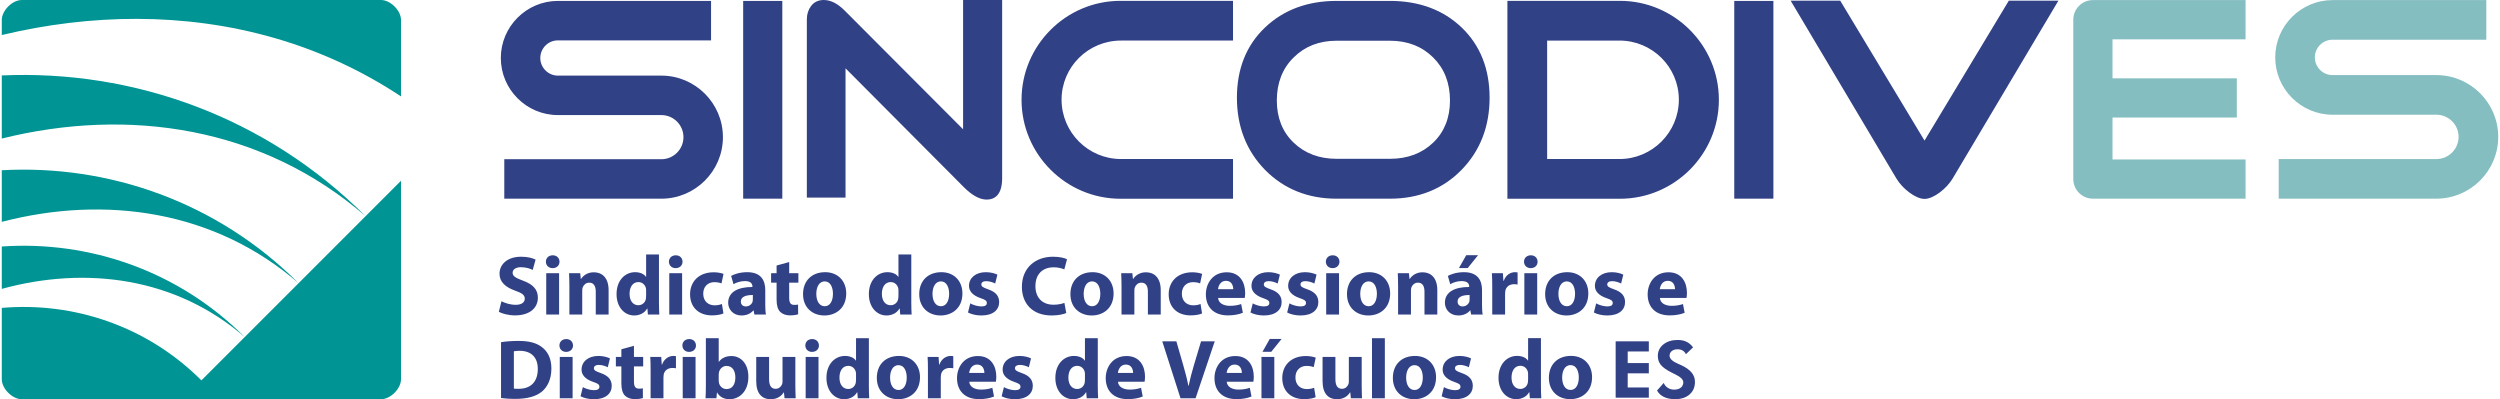 <svg width="1816" height="290" viewBox="0 0 1816 290" fill="none" xmlns="http://www.w3.org/2000/svg">
<g clip-path="url(#clip0_267_131)">
<path fill-rule="evenodd" clip-rule="evenodd" d="M15.803 0L146.301 0.004H276.798C283.634 0.004 291.295 7.672 291.295 14.508V70.046C233.208 31.52 166.893 13.8 99.163 13.703C66.602 13.666 33.733 17.695 1.295 25.447V14.508C1.295 7.664 8.959 0 15.803 0V0ZM291.295 131.307V145.003V275.503C291.295 282.326 283.634 290 276.798 290H15.803C8.976 290 1.295 282.339 1.295 275.503V223.651C53.216 219.176 106.707 236.717 146.301 276.304L177.76 244.846L216.897 205.717L265.549 157.055L291.295 131.307V131.307ZM265.489 157.002C190.911 92.251 93.718 77.695 1.295 100.647V54.797C96.478 50.538 193.077 84.611 265.489 157.002ZM216.897 205.717C156.084 152.886 76.564 141.597 1.295 161.153V145.003V123.667C78.852 119.358 157.872 146.692 216.897 205.717ZM177.76 244.846C128.03 201.645 62.73 192.981 1.295 209.845V179.053C64.648 174.677 129.517 196.59 177.76 244.846Z" fill="#009594"/>
<path fill-rule="evenodd" clip-rule="evenodd" d="M1288.19 144.327H1259.76V0.659H1288.19V144.327ZM480.431 144.327C505.048 144.327 525.13 124.243 525.13 99.626C525.13 75.011 505.048 54.929 480.431 54.929H405.272C398.225 54.929 392.472 49.172 392.472 42.131C392.472 35.075 398.218 29.322 405.272 29.322H516.508V0.659H405.272C382.434 0.659 363.8 19.291 363.8 42.131C363.8 64.966 382.434 83.592 405.272 83.592H480.431C489.262 83.592 496.467 90.796 496.467 99.626C496.467 108.457 489.262 115.659 480.431 115.659H366.315V144.327H480.431ZM716.722 144.986C711.728 144.986 706.163 141.97 700.19 136.011L614.196 49.62V143.538H586.094V14.084C586.094 10.329 587.123 7.054 589.163 4.372C591.288 1.512 594.457 0 598.301 0C603.418 0 608.422 2.519 613.606 7.713L699.589 93.91V0H727.962V129.459C727.962 142.295 721.858 144.986 716.722 144.986V144.986ZM813.922 0.608C774.348 0.608 742.048 32.901 742.048 72.492C742.048 112.085 774.341 144.376 813.922 144.376H895.665V115.513H814.24C790.494 115.513 771.121 96.148 771.121 72.391C771.121 48.644 790.494 29.467 814.24 29.467H895.665V0.608H813.922V0.608ZM970.837 29.585C958.28 29.585 947.79 33.683 939.694 41.754C931.584 49.721 927.486 60.244 927.486 72.989C927.486 85.529 931.574 95.827 939.655 103.566C947.779 111.393 958.28 115.358 970.837 115.358H1009.69C1022.4 115.358 1032.96 111.393 1041.09 103.59C1049.17 95.827 1053.27 85.529 1053.27 72.989C1053.27 60.244 1049.15 49.721 1041.06 41.754C1032.95 33.683 1022.4 29.585 1009.69 29.585H970.837V29.585ZM1009.69 144.327H970.837C950.094 144.327 932.651 137.271 919.013 123.495C905.407 109.616 898.494 91.934 898.494 70.964C898.494 50.01 905.358 32.869 918.882 20.009C932.343 7.161 949.839 0.659 970.837 0.659H1009.69C1030.84 0.659 1048.36 7.161 1061.78 20.009C1075.22 32.912 1082.04 50.036 1082.04 70.964C1082.04 91.934 1075.16 109.616 1061.61 123.446C1048.08 137.271 1030.62 144.327 1009.69 144.327ZM1176.72 0.614C1216.3 0.614 1248.59 32.901 1248.59 72.492C1248.59 112.085 1216.3 144.376 1176.72 144.376H1094.98V0.614H1176.72ZM1123.84 115.513H1176.4C1200.15 115.513 1219.52 96.148 1219.52 72.391C1219.52 48.644 1200.13 29.471 1176.4 29.471H1123.84V115.513ZM568.271 144.327H539.837V0.659H568.271V144.327ZM1397.97 102.127L1459.21 0.495H1495.22L1418.33 129.786C1414.14 136.825 1404.62 144.486 1397.97 144.486C1391.33 144.486 1381.81 136.825 1377.62 129.786L1300.73 0.495H1336.74L1397.97 102.127V102.127Z" fill="#314186"/>
<path fill-rule="evenodd" clip-rule="evenodd" d="M1047.19 287.841C1049.47 289.069 1052.97 290 1056.9 290C1065.49 290 1069.85 285.876 1069.85 280.229C1069.79 275.873 1067.46 272.926 1061.74 270.959C1058.07 269.666 1056.9 268.94 1056.9 267.46C1056.9 265.993 1058.19 265.062 1060.46 265.062C1062.97 265.062 1065.61 266.049 1066.96 266.79L1068.56 260.344C1066.72 259.419 1063.65 258.556 1060.15 258.556C1052.72 258.556 1047.94 262.795 1047.94 268.449C1047.88 272.008 1050.26 275.38 1056.53 277.47C1059.96 278.633 1060.88 279.372 1060.88 280.969C1060.88 282.496 1059.72 283.429 1056.9 283.429C1054.13 283.429 1050.57 282.257 1048.86 281.21L1047.19 287.841ZM1027.55 265.254C1031.79 265.254 1033.51 269.798 1033.51 274.214C1033.51 279.68 1031.24 283.298 1027.55 283.298C1023.57 283.298 1021.42 279.428 1021.42 274.275C1021.42 269.858 1023.14 265.254 1027.55 265.254V265.254ZM1027.86 258.556C1018.16 258.556 1011.78 264.767 1011.78 274.524C1011.78 284.217 1018.53 290 1027.31 290C1035.35 290 1043.15 284.956 1043.15 273.967C1043.15 264.883 1037.01 258.556 1027.86 258.556ZM996.615 289.313H1005.95V245.672H996.615V289.313ZM989.13 259.297H979.799V277.161C979.799 277.961 979.681 278.633 979.427 279.189C978.881 280.656 977.339 282.436 974.762 282.436C971.448 282.436 970.037 279.799 970.037 275.445V259.297H960.706V276.91C960.706 286.184 965.131 290 971.269 290C976.673 290 979.489 286.923 980.659 285.073H980.848L981.269 289.313H989.369C989.251 286.792 989.13 283.606 989.13 279.68V259.297V259.297ZM954.574 281.639C953.163 282.257 951.444 282.627 949.229 282.627C944.688 282.627 941.005 279.68 941.005 274.214C940.947 269.302 944.132 265.803 949.046 265.803C951.506 265.803 953.163 266.23 954.264 266.721L955.74 259.788C953.773 259.047 951.074 258.62 948.62 258.62C937.448 258.62 931.433 265.803 931.433 274.585C931.433 283.976 937.627 289.938 947.331 289.938C950.888 289.938 954.025 289.313 955.682 288.524L954.574 281.639ZM922.343 246.217L917.067 255.548H923.451L930.946 246.217H922.343V246.217ZM925.659 289.313V259.297H916.328V289.313H925.659ZM891.041 270.898C891.282 268.449 892.879 264.823 896.804 264.823C901.113 264.823 902.091 268.626 902.091 270.898H891.041ZM910.435 277.282C910.565 276.612 910.744 275.195 910.744 273.605C910.744 266.172 907.066 258.62 897.364 258.62C886.924 258.62 882.197 267.035 882.197 274.641C882.197 284.037 888.033 289.938 898.226 289.938C902.27 289.938 906.017 289.313 909.085 288.02L907.854 281.705C905.347 282.567 902.77 282.996 899.572 282.996C895.22 282.996 891.351 281.149 891.103 277.282H910.435V277.282ZM868.455 289.313L882.389 247.942H872.441L867.161 265.624C865.754 270.349 864.467 275.251 863.418 280.229H863.235C862.248 275.072 860.96 270.407 859.551 265.433L854.514 247.942H844.265L857.523 289.313H868.455ZM812.047 270.898C812.286 268.449 813.884 264.823 817.808 264.823C822.104 264.823 823.084 268.626 823.084 270.898H812.047ZM831.435 277.282C831.558 276.612 831.743 275.195 831.743 273.605C831.743 266.172 828.059 258.62 818.357 258.62C807.929 258.62 803.203 267.035 803.203 274.641C803.203 284.037 809.039 289.938 819.219 289.938C823.276 289.938 827.022 289.313 830.086 288.02L828.858 281.705C826.338 282.567 823.763 282.996 820.568 282.996C816.213 282.996 812.342 281.149 812.103 277.282H831.435V277.282ZM788.106 275.934C788.106 276.673 788.037 277.401 787.917 278.081C787.367 280.721 785.159 282.567 782.453 282.567C778.583 282.567 776.067 279.372 776.067 274.275C776.067 269.548 778.215 265.741 782.515 265.741C785.398 265.741 787.427 267.83 787.975 270.289C788.106 270.838 788.106 271.517 788.106 272.008V275.934V275.934ZM788.106 245.672V261.938H787.975C786.626 259.906 783.801 258.556 780.063 258.556C772.882 258.556 766.559 264.454 766.615 274.585C766.615 283.916 772.329 290 779.445 290C783.31 290 786.996 288.272 788.837 284.956H789.024L789.394 289.313H797.676C797.558 287.292 797.428 283.728 797.428 280.348V245.672H788.106V245.672ZM727.582 287.841C729.849 289.069 733.348 290 737.28 290C745.878 290 750.234 285.876 750.234 280.229C750.172 275.873 747.837 272.926 742.131 270.959C738.445 269.666 737.28 268.94 737.28 267.46C737.28 265.993 738.574 265.062 740.841 265.062C743.357 265.062 745.995 266.049 747.345 266.79L748.942 260.344C747.096 259.419 744.027 258.556 740.533 258.556C733.108 258.556 728.313 262.795 728.313 268.449C728.252 272.008 730.65 275.38 736.915 277.47C740.35 278.633 741.268 279.372 741.268 280.969C741.268 282.496 740.102 283.429 737.28 283.429C734.518 283.429 730.958 282.257 729.243 281.21L727.582 287.841V287.841ZM704.006 270.898C704.254 268.449 705.852 264.823 709.78 264.823C714.076 264.823 715.056 268.626 715.056 270.898H704.006ZM723.407 277.282C723.525 276.612 723.717 275.195 723.717 273.605C723.717 266.172 720.029 258.62 710.331 258.62C699.897 258.62 695.17 267.035 695.17 274.641C695.17 284.037 701 289.938 711.187 289.938C715.242 289.938 718.982 289.313 722.058 288.02L720.832 281.705C718.31 282.567 715.735 282.996 712.537 282.996C708.179 282.996 704.316 281.149 704.075 277.282H723.407V277.282ZM674.05 289.313H683.387V274.098C683.387 273.357 683.443 272.616 683.564 272.008C684.182 269.119 686.511 267.281 689.948 267.281C690.997 267.281 691.736 267.4 692.464 267.522V258.752C691.798 258.62 691.366 258.556 690.504 258.556C687.559 258.556 683.935 260.41 682.405 264.823H682.155L681.784 259.297H673.811C673.994 261.876 674.05 264.767 674.05 269.179V289.313V289.313ZM652.69 265.254C656.93 265.254 658.648 269.798 658.648 274.214C658.648 279.68 656.381 283.298 652.69 283.298C648.704 283.298 646.557 279.428 646.557 274.275C646.557 269.858 648.276 265.254 652.69 265.254V265.254ZM653.003 258.556C643.299 258.556 636.919 264.767 636.919 274.524C636.919 284.217 643.672 290 652.443 290C660.485 290 668.287 284.956 668.287 273.967C668.287 264.883 662.144 258.556 653.003 258.556ZM621.821 275.934C621.821 276.673 621.76 277.401 621.629 278.081C621.08 280.721 618.874 282.567 616.168 282.567C612.298 282.567 609.782 279.372 609.782 274.275C609.782 269.548 611.942 265.741 616.236 265.741C619.113 265.741 621.142 267.83 621.69 270.289C621.821 270.838 621.821 271.517 621.821 272.008V275.934V275.934ZM621.821 245.672V261.938H621.69C620.341 259.906 617.525 258.556 613.778 258.556C606.593 258.556 600.27 264.454 600.33 274.585C600.33 283.916 606.044 290 613.162 290C617.032 290 620.711 288.272 622.56 284.956H622.739L623.109 289.313H631.391C631.273 287.292 631.152 283.728 631.152 280.348V245.672H621.821V245.672ZM589.96 246.292C586.951 246.292 584.986 248.307 584.986 250.948C584.986 253.533 586.89 255.614 589.84 255.614C592.966 255.614 594.877 253.533 594.877 250.948C594.808 248.307 592.966 246.292 589.96 246.292ZM594.564 289.313V259.297H585.233V289.313H594.564ZM577.742 259.297H568.42V277.161C568.42 277.961 568.29 278.633 568.051 279.189C567.491 280.656 565.962 282.436 563.385 282.436C560.069 282.436 558.658 279.799 558.658 275.445V259.297H549.327V276.91C549.327 286.184 553.744 290 559.89 290C565.283 290 568.112 286.923 569.277 285.073H569.46L569.887 289.313H577.992C577.874 286.792 577.742 283.606 577.742 279.68V259.297V259.297ZM522.072 272.126C522.072 271.517 522.133 270.959 522.254 270.407C522.872 267.708 525.201 265.803 527.72 265.803C532.072 265.803 534.161 269.489 534.161 274.154C534.161 279.559 531.703 282.627 527.72 282.627C525.022 282.627 522.872 280.656 522.254 278.202C522.133 277.715 522.072 277.161 522.072 276.55V272.126ZM512.741 280.348C512.741 283.728 512.621 287.354 512.492 289.313H520.414L520.782 285.142H520.903C522.993 288.703 526.427 290 529.926 290C536.799 290 543.613 284.586 543.613 273.788C543.684 264.571 538.457 258.62 531.276 258.62C527.11 258.62 523.973 260.279 522.193 262.856H522.072V245.672H512.741V280.348V280.348ZM500.653 246.292C497.647 246.292 495.68 248.307 495.68 250.948C495.68 253.533 497.578 255.614 500.524 255.614C503.662 255.614 505.56 253.533 505.56 250.948C505.498 248.307 503.662 246.292 500.653 246.292ZM505.25 289.313V259.297H495.928V289.313H505.25ZM472.601 289.313H481.932V274.098C481.932 273.357 481.991 272.616 482.111 272.008C482.729 269.119 485.056 267.281 488.495 267.281C489.544 267.281 490.275 267.4 491.011 267.522V258.752C490.331 258.62 489.904 258.556 489.044 258.556C486.105 258.556 482.48 260.41 480.939 264.823H480.7L480.329 259.297H472.349C472.539 261.876 472.601 264.767 472.601 269.179V289.313V289.313ZM451.358 253.712V259.297H447.372V266.172H451.358V278.454C451.358 282.688 452.22 285.573 453.933 287.354C455.475 288.882 457.99 289.938 460.997 289.938C463.578 289.938 465.845 289.573 467.013 289.134L466.956 282.07C466.093 282.257 465.477 282.313 464.188 282.313C461.428 282.313 460.502 280.656 460.502 277.039V266.172H467.196V259.297H460.502V251.198L451.358 253.712ZM421.708 287.841C423.983 289.069 427.482 290 431.408 290C439.998 290 444.363 285.876 444.363 280.229C444.294 275.873 441.967 272.926 436.264 270.959C432.575 269.666 431.408 268.94 431.408 267.46C431.408 265.993 432.696 265.062 434.973 265.062C437.479 265.062 440.129 266.049 441.478 266.79L443.076 260.344C441.226 259.419 438.162 258.556 434.663 258.556C427.23 258.556 422.447 262.795 422.447 268.449C422.385 272.008 424.783 275.38 431.039 277.47C434.473 278.633 435.404 279.372 435.404 280.969C435.404 282.496 434.234 283.429 431.408 283.429C428.648 283.429 425.084 282.257 423.365 281.21L421.708 287.841ZM411.336 246.292C408.329 246.292 406.362 248.307 406.362 250.948C406.362 253.533 408.268 255.614 411.214 255.614C414.344 255.614 416.249 253.533 416.249 250.948C416.18 248.307 414.344 246.292 411.336 246.292ZM415.941 289.313V259.297H406.61V289.313H415.941ZM373.28 255.182C374.077 255.003 375.488 254.826 377.517 254.826C385.62 254.826 390.655 259.361 390.655 267.951C390.655 277.844 385.071 282.496 376.529 282.436C375.426 282.436 374.077 282.436 373.28 282.257V255.182V255.182ZM363.949 289.134C366.219 289.451 369.725 289.752 374.57 289.752C382.673 289.752 389.367 288.02 393.723 284.403C397.649 281.031 400.534 275.563 400.534 267.652C400.534 260.344 397.839 255.253 393.532 252.053C389.606 249.108 384.449 247.641 376.529 247.641C371.871 247.641 367.383 248.007 363.949 248.559V289.134ZM1205.69 210.052C1205.93 207.606 1207.53 203.978 1211.46 203.978C1215.75 203.978 1216.73 207.785 1216.73 210.052H1205.69ZM1225.08 216.437C1225.2 215.772 1225.39 214.348 1225.39 212.764C1225.39 205.327 1221.71 197.784 1212 197.784C1201.57 197.784 1196.85 206.188 1196.85 213.8C1196.85 223.192 1202.68 229.097 1212.86 229.097C1216.92 229.097 1220.66 228.475 1223.73 227.19L1222.51 220.863C1219.99 221.72 1217.41 222.151 1214.22 222.151C1209.86 222.151 1205.99 220.315 1205.75 216.437H1225.08V216.437ZM1157.8 226.996C1160.08 228.227 1163.58 229.158 1167.5 229.158C1176.1 229.158 1180.45 225.029 1180.45 219.389C1180.4 215.031 1178.07 212.081 1172.35 210.123C1168.68 208.826 1167.5 208.099 1167.5 206.619C1167.5 205.148 1168.79 204.228 1171.06 204.228C1173.58 204.228 1176.22 205.21 1177.58 205.949L1179.16 199.503C1177.33 198.585 1174.26 197.715 1170.76 197.715C1163.33 197.715 1158.54 201.953 1158.54 207.606C1158.48 211.163 1160.87 214.541 1167.13 216.629C1170.57 217.795 1171.49 218.527 1171.49 220.128C1171.49 221.664 1170.33 222.582 1167.5 222.582C1164.75 222.582 1161.18 221.412 1159.46 220.371L1157.8 226.996V226.996ZM1138.16 204.409C1142.4 204.409 1144.12 208.955 1144.12 213.374C1144.12 218.835 1141.85 222.451 1138.16 222.451C1134.18 222.451 1132.03 218.585 1132.03 213.43C1132.03 209.017 1133.74 204.409 1138.16 204.409V204.409ZM1138.47 197.715C1128.77 197.715 1122.39 203.922 1122.39 213.682C1122.39 223.379 1129.14 229.158 1137.92 229.158C1145.97 229.158 1153.76 224.11 1153.76 213.13C1153.76 204.043 1147.61 197.715 1138.47 197.715ZM1112.01 185.445C1109.01 185.445 1107.04 187.466 1107.04 190.11C1107.04 192.688 1108.95 194.776 1111.9 194.776C1115.02 194.776 1116.92 192.688 1116.92 190.11C1116.86 187.466 1115.02 185.445 1112.01 185.445V185.445ZM1116.62 228.475V198.454H1107.29V228.475H1116.62V228.475ZM1083.96 228.475H1093.29V213.251C1093.29 212.512 1093.35 211.771 1093.48 211.163C1094.09 208.278 1096.42 206.441 1099.86 206.441C1100.91 206.441 1101.63 206.557 1102.38 206.688V197.905C1101.7 197.784 1101.28 197.715 1100.42 197.715C1097.47 197.715 1093.85 199.563 1092.32 203.978H1092.07L1091.7 198.454H1083.71C1083.9 201.035 1083.96 203.922 1083.96 208.334V228.475V228.475ZM1065.06 185.389L1059.78 194.707H1066.16L1073.65 185.389H1065.06V185.389ZM1067.51 217.547C1067.51 218.096 1067.45 218.656 1067.33 219.144C1066.72 221.046 1064.75 222.582 1062.48 222.582C1060.4 222.582 1058.8 221.412 1058.8 219.014C1058.8 215.459 1062.6 214.292 1067.51 214.292V217.547V217.547ZM1076.54 210.732C1076.54 203.612 1073.4 197.715 1063.4 197.715C1057.94 197.715 1053.82 199.257 1051.73 200.427L1053.46 206.441C1055.42 205.21 1058.68 204.172 1061.74 204.172C1066.35 204.172 1067.21 206.441 1067.21 208.099V208.464C1056.59 208.464 1049.58 212.143 1049.58 219.945C1049.58 224.728 1053.21 229.158 1059.29 229.158C1062.85 229.158 1065.92 227.858 1067.88 225.467H1068.07L1068.62 228.475H1077.03C1076.66 226.816 1076.54 224.054 1076.54 221.233V210.732V210.732ZM1015.58 228.475H1024.92V211.163C1024.92 210.301 1024.98 209.448 1025.22 208.826C1025.9 207.106 1027.44 205.327 1030.01 205.327C1033.38 205.327 1034.74 207.977 1034.74 211.846V228.475H1044.06V210.732C1044.06 201.888 1039.47 197.784 1033.32 197.784C1028.29 197.784 1025.28 200.662 1024.06 202.629H1023.87L1023.44 198.454H1015.34C1015.46 201.166 1015.58 204.29 1015.58 208.033V228.475V228.475ZM994.226 204.409C998.465 204.409 1000.18 208.955 1000.18 213.374C1000.18 218.835 997.905 222.451 994.226 222.451C990.231 222.451 988.081 218.585 988.081 213.43C988.081 209.017 989.8 204.409 994.226 204.409V204.409ZM994.527 197.715C984.834 197.715 978.45 203.922 978.45 213.682C978.45 223.379 985.196 229.158 993.976 229.158C1002.02 229.158 1009.81 224.11 1009.81 213.13C1009.81 204.043 1003.68 197.715 994.527 197.715V197.715ZM968.07 185.445C965.063 185.445 963.104 187.466 963.104 190.11C963.104 192.688 965.002 194.776 967.952 194.776C971.076 194.776 972.987 192.688 972.987 190.11C972.926 187.466 971.076 185.445 968.07 185.445V185.445ZM972.674 228.475V198.454H963.343V228.475H972.674V228.475ZM934.99 226.996C937.257 228.227 940.756 229.158 944.681 229.158C953.286 229.158 957.642 225.029 957.642 219.389C957.58 215.031 955.244 212.081 949.537 210.123C945.853 208.826 944.681 208.099 944.681 206.619C944.681 205.148 945.971 204.228 948.249 204.228C950.765 204.228 953.404 205.21 954.751 205.949L956.348 199.503C954.505 198.585 951.435 197.715 947.937 197.715C940.516 197.715 935.721 201.953 935.721 207.606C935.66 211.163 938.058 214.541 944.323 216.629C947.758 217.795 948.676 218.527 948.676 220.128C948.676 221.664 947.51 222.582 944.681 222.582C941.926 222.582 938.366 221.412 936.651 220.371L934.99 226.996V226.996ZM908.346 226.996C910.614 228.227 914.12 229.158 918.047 229.158C926.637 229.158 930.994 225.029 930.994 219.389C930.933 215.031 928.606 212.081 922.891 210.123C919.217 208.826 918.047 208.099 918.047 206.619C918.047 205.148 919.334 204.228 921.602 204.228C924.123 204.228 926.76 205.21 928.109 205.949L929.705 199.503C927.868 198.585 924.8 197.715 921.294 197.715C913.868 197.715 909.085 201.953 909.085 207.606C909.024 211.163 911.414 214.541 917.677 216.629C921.115 217.795 922.033 218.527 922.033 220.128C922.033 221.664 920.863 222.582 918.047 222.582C915.279 222.582 911.724 221.412 910.003 220.371L908.346 226.996V226.996ZM884.78 210.052C885.019 207.606 886.616 203.978 890.541 203.978C894.837 203.978 895.828 207.785 895.828 210.052H884.78ZM904.168 216.437C904.299 215.772 904.481 214.348 904.481 212.764C904.481 205.327 900.792 197.784 891.103 197.784C880.661 197.784 875.936 206.188 875.936 213.8C875.936 223.192 881.772 229.097 891.959 229.097C896.007 229.097 899.754 228.475 902.819 227.19L901.591 220.863C899.077 221.72 896.496 222.151 893.309 222.151C888.953 222.151 885.088 220.315 884.836 216.437H904.168ZM872.068 220.804C870.66 221.412 868.942 221.785 866.736 221.785C862.188 221.785 858.502 218.835 858.502 213.374C858.441 208.464 861.638 204.961 866.544 204.961C869.003 204.961 870.661 205.4 871.758 205.887L873.238 198.947C871.271 198.215 868.572 197.784 866.113 197.784C854.945 197.784 848.931 204.961 848.931 213.74C848.931 223.134 855.125 229.097 864.825 229.097C868.382 229.097 871.519 228.475 873.176 227.679L872.068 220.804V220.804ZM814.671 228.475H824.002V211.163C824.002 210.301 824.064 209.448 824.312 208.826C824.995 207.106 826.521 205.327 829.099 205.327C832.475 205.327 833.826 207.977 833.826 211.846V228.475H843.157V210.732C843.157 201.888 838.551 197.784 832.415 197.784C827.38 197.784 824.372 200.662 823.144 202.629H822.966L822.535 198.454H814.432C814.554 201.166 814.671 204.29 814.671 208.033V228.475V228.475ZM793.311 204.409C797.547 204.409 799.266 208.955 799.266 213.374C799.266 218.835 796.998 222.451 793.311 222.451C789.325 222.451 787.178 218.585 787.178 213.43C787.178 209.017 788.893 204.409 793.311 204.409V204.409ZM793.621 197.715C783.92 197.715 777.547 203.922 777.547 213.682C777.547 223.379 784.29 229.158 793.072 229.158C801.115 229.158 808.908 224.11 808.908 213.13C808.908 204.043 802.772 197.715 793.621 197.715V197.715ZM773.178 220.005C771.28 220.804 768.216 221.354 765.327 221.354C757.045 221.354 752.131 216.138 752.131 207.847C752.131 198.646 757.894 194.158 765.266 194.158C768.643 194.158 771.28 194.897 773.122 195.696L775.089 188.323C773.43 187.404 769.745 186.486 764.896 186.486C752.37 186.486 742.308 194.281 742.308 208.406C742.308 220.184 749.674 229.158 763.978 229.158C768.944 229.158 772.882 228.166 774.528 227.371L773.178 220.005V220.005ZM703.144 226.996C705.411 228.227 708.92 229.158 712.844 229.158C721.44 229.158 725.792 225.029 725.792 219.389C725.736 215.031 723.407 212.081 717.693 210.123C714.015 208.826 712.844 208.099 712.844 206.619C712.844 205.148 714.134 204.228 716.401 204.228C718.921 204.228 721.558 205.21 722.907 205.949L724.504 199.503C722.668 198.585 719.6 197.715 716.092 197.715C708.672 197.715 703.885 201.953 703.885 207.606C703.823 211.163 706.214 214.541 712.475 216.629C715.912 217.795 716.832 218.527 716.832 220.128C716.832 221.664 715.666 222.582 712.844 222.582C710.077 222.582 706.522 221.412 704.803 220.371L703.144 226.996V226.996ZM683.504 204.409C687.737 204.409 689.456 208.955 689.456 213.374C689.456 218.835 687.19 222.451 683.504 222.451C679.516 222.451 677.37 218.585 677.37 213.43C677.37 209.017 679.087 204.409 683.504 204.409V204.409ZM1140.88 265.211C1145.12 265.211 1146.84 269.759 1146.84 274.176C1146.84 279.639 1144.57 283.255 1140.88 283.255C1136.89 283.255 1134.75 279.387 1134.75 274.232C1134.75 269.821 1136.47 265.211 1140.88 265.211V265.211ZM683.812 197.715C674.112 197.715 667.728 203.922 667.728 213.682C667.728 223.379 674.481 229.158 683.254 229.158C691.297 229.158 699.102 224.11 699.102 213.13C699.102 204.043 692.956 197.715 683.812 197.715ZM1141.19 258.517C1131.49 258.517 1125.11 264.724 1125.11 274.486C1125.11 284.183 1131.86 289.961 1140.63 289.961C1148.68 289.961 1156.48 284.915 1156.48 273.932C1156.48 264.846 1150.33 258.517 1141.19 258.517ZM652.634 215.089C652.634 215.828 652.559 216.567 652.443 217.237C651.895 219.876 649.683 221.72 646.977 221.72C643.112 221.72 640.593 218.527 640.593 213.43C640.593 208.709 642.741 204.896 647.045 204.896C649.924 204.896 651.954 206.984 652.503 209.448C652.634 209.993 652.634 210.676 652.634 211.163V215.089ZM1110.01 275.892C1110.01 276.631 1109.94 277.371 1109.82 278.041C1109.27 280.678 1107.06 282.524 1104.36 282.524C1100.49 282.524 1097.97 279.329 1097.97 274.232C1097.97 269.511 1100.12 265.698 1104.42 265.698C1107.3 265.698 1109.33 267.789 1109.88 270.25C1110.01 270.795 1110.01 271.478 1110.01 271.965V275.892V275.892ZM652.634 184.827V201.093H652.503C651.154 199.075 648.338 197.715 644.591 197.715C637.406 197.715 631.083 203.612 631.143 213.74C631.143 223.071 636.857 229.158 643.969 229.158C647.845 229.158 651.523 227.427 653.362 224.11H653.552L653.921 228.475H662.204C662.082 226.451 661.965 222.89 661.965 219.518V184.827H652.634V184.827ZM1110.01 245.631V261.895H1109.88C1108.53 259.88 1105.72 258.517 1101.97 258.517C1094.78 258.517 1088.46 264.414 1088.52 274.542C1088.52 283.873 1094.24 289.961 1101.35 289.961C1105.23 289.961 1108.9 288.229 1110.74 284.915H1110.93L1111.3 289.278H1119.58C1119.46 287.255 1119.34 283.694 1119.34 280.322V245.631H1110.01V245.631ZM599.104 204.409C603.338 204.409 605.057 208.955 605.057 213.374C605.057 218.835 602.79 222.451 599.104 222.451C595.116 222.451 592.966 218.585 592.966 213.43C592.966 209.017 594.685 204.409 599.104 204.409V204.409ZM599.412 197.715C589.712 197.715 583.327 203.922 583.327 213.682C583.327 223.379 590.081 229.158 598.863 229.158C606.894 229.158 614.698 224.11 614.698 213.13C614.698 204.043 608.553 197.715 599.412 197.715ZM564.111 192.87V198.454H560.125V205.327H564.111V217.609C564.111 221.843 564.973 224.728 566.692 226.508C568.228 228.048 570.749 229.097 573.757 229.097C576.333 229.097 578.6 228.727 579.77 228.287L579.711 221.233C578.852 221.412 578.231 221.473 576.943 221.473C574.183 221.473 573.265 219.814 573.265 216.198V205.327H579.949V198.454H573.265V190.355L564.111 192.87V192.87ZM546.869 217.547C546.869 218.096 546.813 218.656 546.683 219.144C546.073 221.046 544.102 222.582 541.833 222.582C539.746 222.582 538.149 221.412 538.149 219.014C538.149 215.459 541.956 214.292 546.869 214.292V217.547V217.547ZM555.891 210.732C555.891 203.612 552.767 197.715 542.753 197.715C537.29 197.715 533.181 199.257 531.093 200.427L532.811 206.441C534.771 205.21 538.029 204.172 541.095 204.172C545.703 204.172 546.56 206.441 546.56 208.099V208.464C535.941 208.464 528.947 212.143 528.947 219.945C528.947 224.728 532.563 229.158 538.636 229.158C542.204 229.158 545.272 227.858 547.239 225.467H547.418L547.971 228.475H556.383C556.012 226.816 555.891 224.054 555.891 221.233V210.732V210.732ZM524.399 220.804C522.993 221.412 521.275 221.785 519.067 221.785C514.521 221.785 510.833 218.835 510.833 213.374C510.774 208.464 513.972 204.961 518.877 204.961C521.334 204.961 522.993 205.4 524.091 205.887L525.569 198.947C523.604 198.215 520.903 197.784 518.446 197.784C507.278 197.784 501.264 204.961 501.264 213.74C501.264 223.134 507.465 229.097 517.158 229.097C520.726 229.097 523.85 228.475 525.509 227.679L524.399 220.804V220.804ZM490.891 185.445C487.885 185.445 485.918 187.466 485.918 190.11C485.918 192.688 487.816 194.776 490.763 194.776C493.9 194.776 495.797 192.688 495.797 190.11C495.736 187.466 493.9 185.445 490.891 185.445ZM495.49 228.475V198.454H486.159V228.475H495.49ZM469.341 215.089C469.341 215.828 469.279 216.567 469.161 217.237C468.613 219.876 466.394 221.72 463.697 221.72C459.83 221.72 457.313 218.527 457.313 213.43C457.313 208.709 459.461 204.896 463.757 204.896C466.644 204.896 468.671 206.984 469.223 209.448C469.341 209.993 469.341 210.676 469.341 211.163V215.089ZM469.341 184.827V201.093H469.223C467.874 199.075 465.046 197.715 461.299 197.715C454.118 197.715 447.803 203.612 447.864 213.74C447.864 223.071 453.566 229.158 460.689 229.158C464.557 229.158 468.243 227.427 470.081 224.11H470.261L470.63 228.475H478.923C478.793 226.451 478.671 222.89 478.671 219.518V184.827H469.341ZM413.603 228.475H422.934V211.163C422.934 210.301 422.996 209.448 423.244 208.826C423.921 207.106 425.453 205.327 428.031 205.327C431.408 205.327 432.758 207.977 432.758 211.846V228.475H442.089V210.732C442.089 201.888 437.479 197.784 431.347 197.784C426.312 197.784 423.305 200.662 422.077 202.629H421.895L421.467 198.454H413.364C413.482 201.166 413.603 204.29 413.603 208.033V228.475ZM401.514 185.445C398.506 185.445 396.541 187.466 396.541 190.11C396.541 192.688 398.446 194.776 401.394 194.776C404.522 194.776 406.431 192.688 406.431 190.11C406.362 187.466 404.522 185.445 401.514 185.445V185.445ZM406.122 228.475V198.454H396.787V228.475H406.122ZM362.35 226.508C364.69 227.8 369.356 229.097 374.077 229.097C385.427 229.097 390.716 223.192 390.716 216.259C390.716 210.424 387.338 206.619 380.036 203.922C374.631 201.888 372.364 200.721 372.364 198.085C372.364 195.996 374.322 194.098 378.377 194.098C382.359 194.098 385.368 195.268 386.969 196.069L389.057 188.574C386.599 187.404 383.222 186.486 378.494 186.486C368.794 186.486 362.841 191.829 362.841 198.885C362.841 204.896 367.383 208.709 374.26 211.163C379.235 212.882 381.202 214.348 381.202 216.926C381.202 219.635 378.926 221.412 374.631 221.412C370.643 221.412 366.717 220.128 364.259 218.835L362.35 226.508ZM1173.61 288.875V247.936H1197.71V255.315H1182.36V263.743H1197.71V271.178H1182.36V281.44H1197.71V288.875H1173.61ZM1203.67 283.662L1208.54 278.165C1209.16 279.674 1210.14 280.857 1211.51 281.725C1212.87 282.595 1214.39 283.024 1216.09 283.024C1218.14 283.024 1219.77 282.537 1220.96 281.572C1222.15 280.6 1222.74 279.301 1222.74 277.659C1222.74 275.722 1220.76 273.794 1216.8 271.875C1215.51 271.254 1214.5 270.748 1213.74 270.356C1210.16 268.496 1207.68 266.673 1206.31 264.898C1204.92 263.112 1204.24 260.994 1204.24 258.53C1204.24 255.153 1205.57 252.383 1208.25 250.207C1210.93 248.042 1214.39 246.953 1218.66 246.953C1221.14 246.953 1223.28 247.382 1225.08 248.251C1226.88 249.119 1228.47 250.476 1229.85 252.327L1224.67 257.271C1224.06 256.078 1223.24 255.19 1222.23 254.598C1221.22 254.016 1219.98 253.721 1218.55 253.721C1216.82 253.721 1215.42 254.15 1214.36 255.018C1213.3 255.888 1212.77 257.013 1212.77 258.389C1212.77 260.555 1214.88 262.53 1219.09 264.316C1219.92 264.678 1220.57 264.956 1221.02 265.155C1224.48 266.74 1227.05 268.535 1228.72 270.53C1230.39 272.523 1231.22 274.796 1231.22 277.355C1231.22 281.191 1229.91 284.256 1227.29 286.536C1224.67 288.817 1221.15 289.963 1216.73 289.963C1213.6 289.963 1210.92 289.42 1208.68 288.341C1206.44 287.262 1204.77 285.696 1203.67 283.662V283.662Z" fill="#314186"/>
<path fill-rule="evenodd" clip-rule="evenodd" d="M1769.82 144.307C1794.54 144.307 1814.71 124.144 1814.71 99.429C1814.71 74.713 1794.54 54.547 1769.82 54.547H1694.36C1687.28 54.547 1681.5 48.775 1681.5 41.693C1681.5 34.618 1687.28 28.844 1694.36 28.844H1806.05V0.063H1694.36C1671.43 0.063 1652.72 18.765 1652.72 41.693C1652.72 64.622 1671.43 83.342 1694.36 83.342H1769.82C1778.69 83.342 1785.92 90.566 1785.92 99.429C1785.92 108.291 1778.69 115.534 1769.82 115.534H1655.25V144.307H1769.82V144.307Z" fill="#84BEC0"/>
<path fill-rule="evenodd" clip-rule="evenodd" d="M1631.18 144.322H1520.3C1512.43 144.322 1506.04 137.924 1506.04 130.079V14.303C1506.04 6.438 1512.43 0.063 1520.3 0.063H1631.18V28.553H1534.53V56.904H1624.82V85.388H1534.53V115.818H1631.18V144.322V144.322Z" fill="#84BEC0"/>
</g>
<defs>
<clipPath id="clip0_267_131">
<rect width="1816" height="290" fill="white"/>
</clipPath>
</defs>
</svg>
